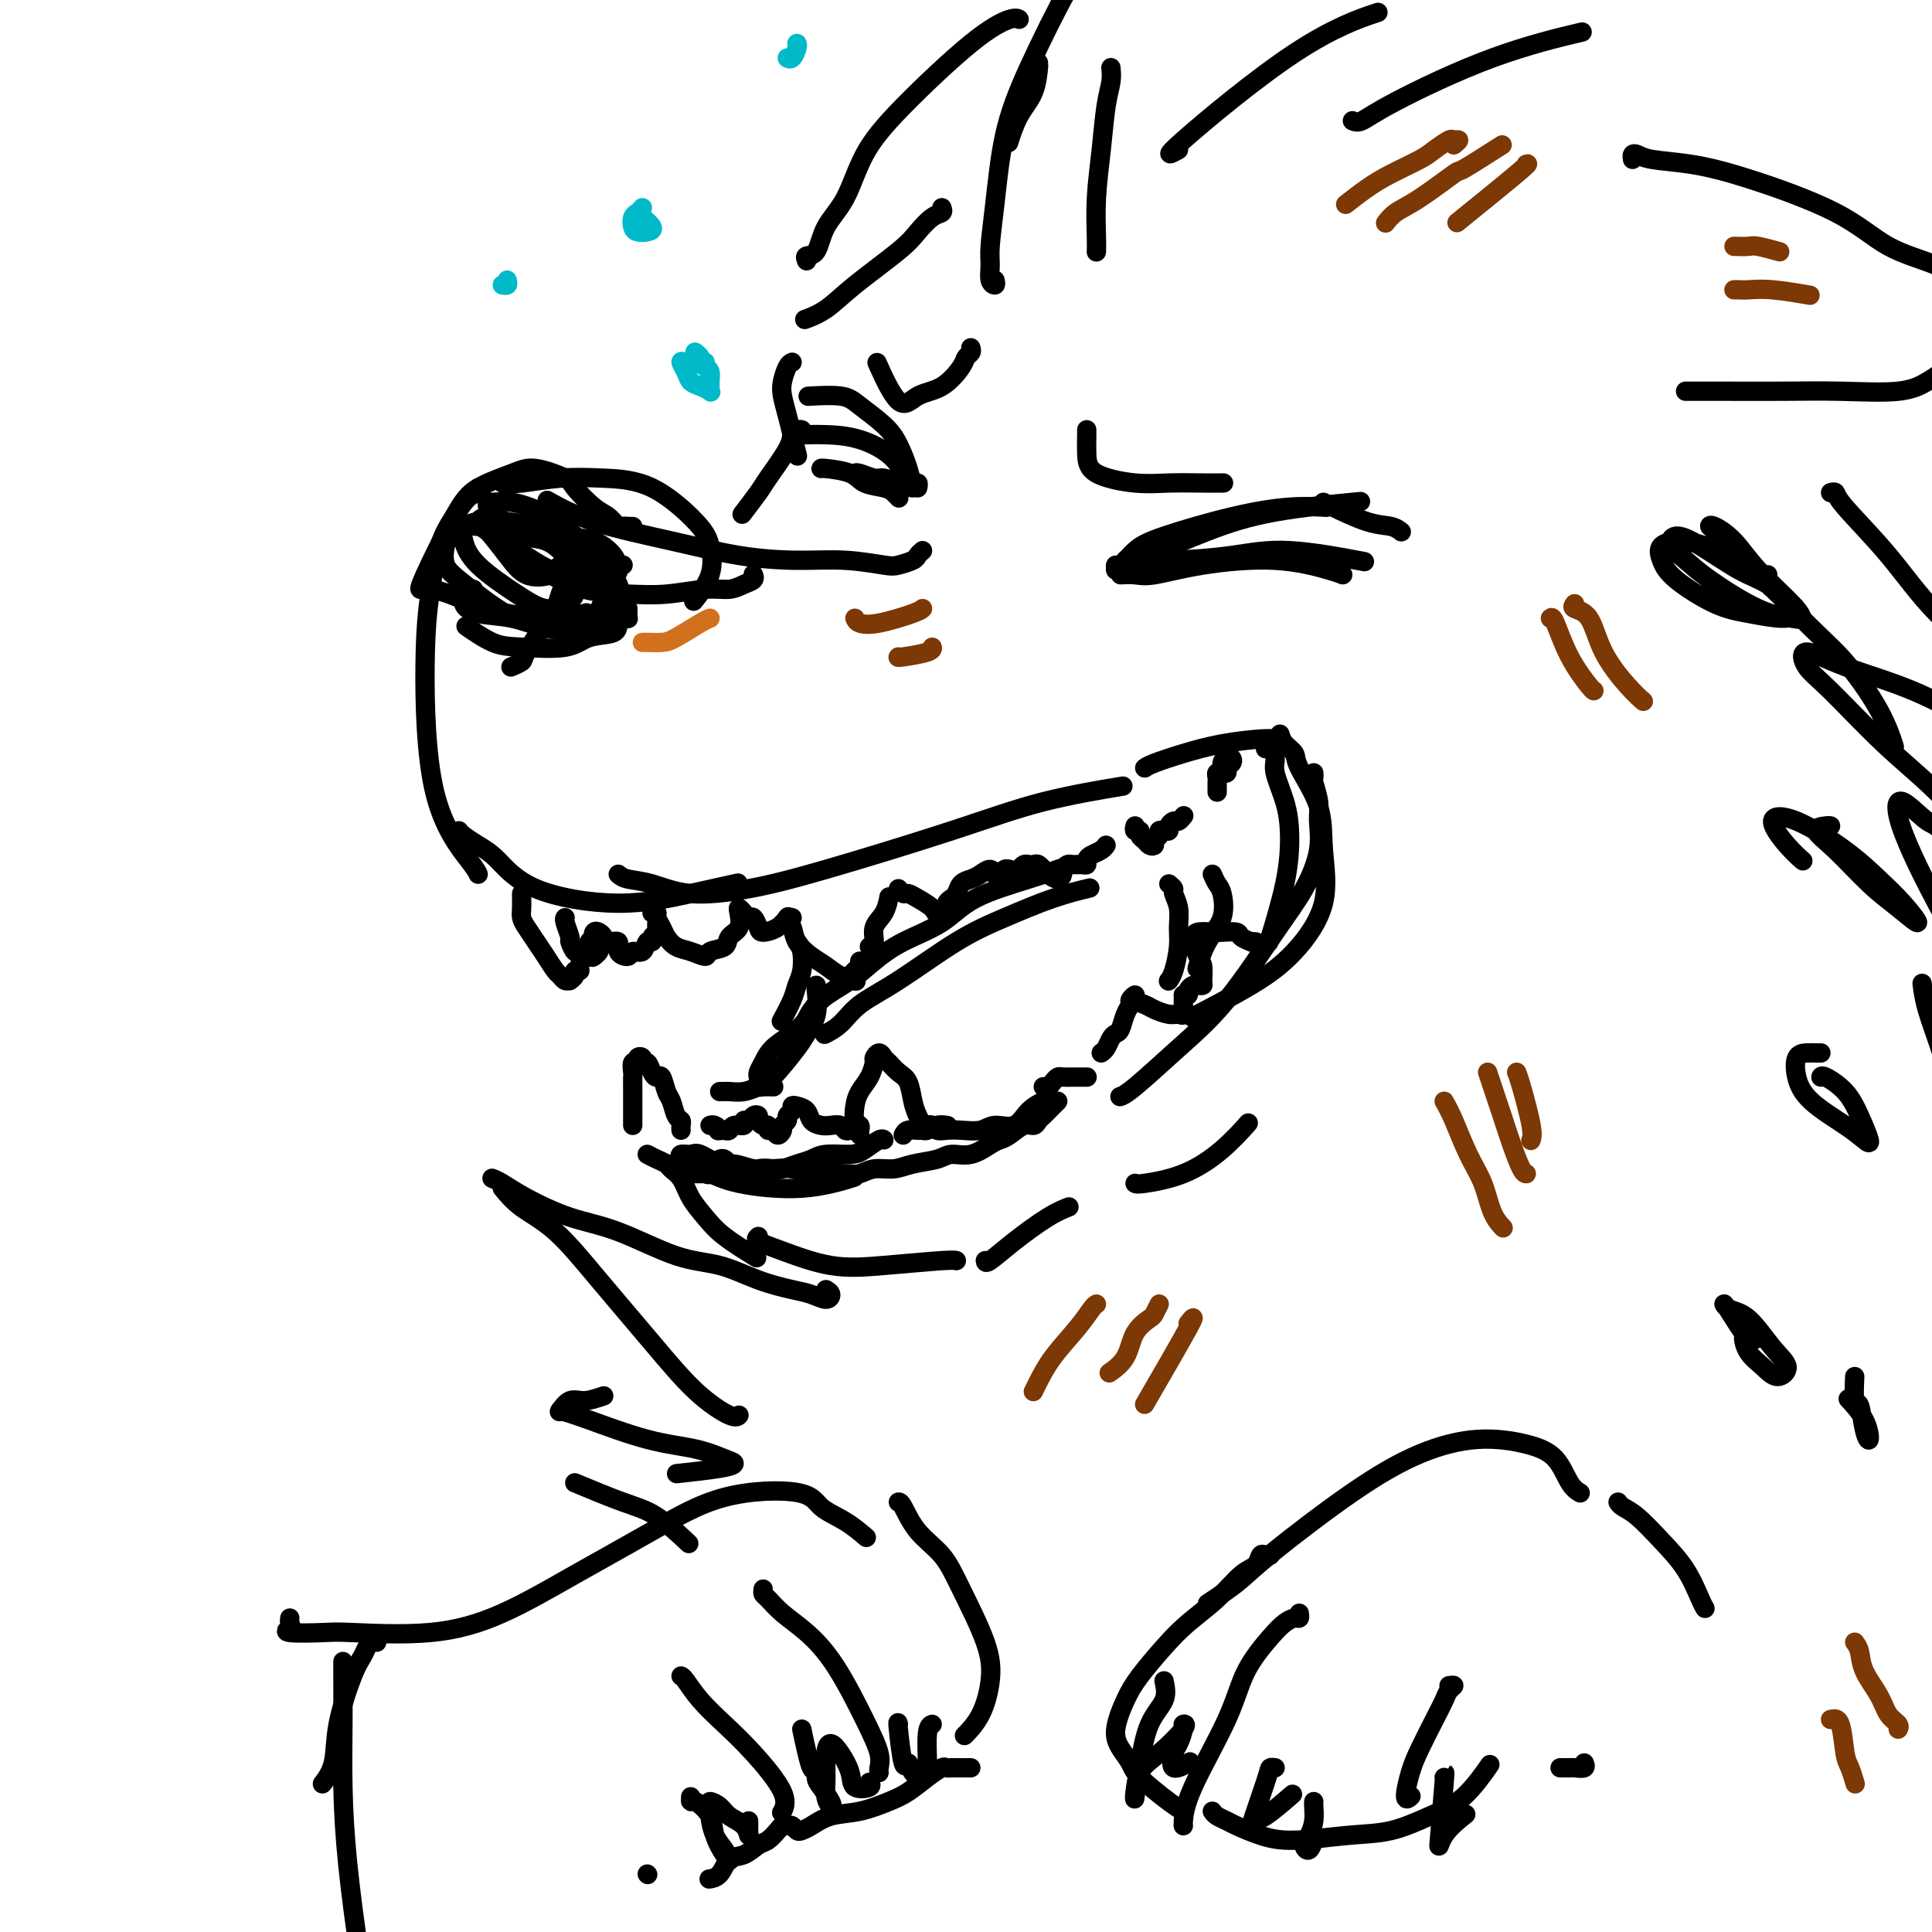<svg viewBox='0 0 400 400' version='1.1' xmlns='http://www.w3.org/2000/svg' xmlns:xlink='http://www.w3.org/1999/xlink'><g fill='none' stroke='#000000' stroke-width='4' stroke-linecap='round' stroke-linejoin='round'><path d='M191,114c-0.389,0.338 -0.778,0.675 -1,1c-0.222,0.325 -0.276,0.637 -1,1c-0.724,0.363 -2.116,0.775 -3,1c-0.884,0.225 -1.259,0.262 -3,0c-1.741,-0.262 -4.846,-0.824 -8,-1c-3.154,-0.176 -6.356,0.033 -10,0c-3.644,-0.033 -7.731,-0.307 -12,-1c-4.269,-0.693 -8.722,-1.804 -14,-3c-5.278,-1.196 -11.383,-2.476 -16,-4c-4.617,-1.524 -7.748,-3.293 -9,-4c-1.252,-0.707 -0.626,-0.354 0,0'/><path d='M131,109c-0.328,0.014 -0.656,0.028 -1,0c-0.344,-0.028 -0.706,-0.098 -1,0c-0.294,0.098 -0.522,0.364 -1,0c-0.478,-0.364 -1.205,-1.359 -2,-2c-0.795,-0.641 -1.658,-0.927 -3,-2c-1.342,-1.073 -3.163,-2.934 -4,-4c-0.837,-1.066 -0.689,-1.336 -2,-2c-1.311,-0.664 -4.082,-1.723 -6,-2c-1.918,-0.277 -2.983,0.227 -5,1c-2.017,0.773 -4.985,1.815 -7,3c-2.015,1.185 -3.076,2.514 -5,6c-1.924,3.486 -4.710,9.131 -6,12c-1.290,2.869 -1.083,2.963 -1,3c0.083,0.037 0.041,0.019 0,0'/><path d='M99,101c0.156,0.399 0.312,0.797 0,1c-0.312,0.203 -1.093,0.210 -2,1c-0.907,0.790 -1.941,2.362 -3,4c-1.059,1.638 -2.144,3.342 -3,6c-0.856,2.658 -1.483,6.271 -2,10c-0.517,3.729 -0.923,7.574 -1,15c-0.077,7.426 0.175,18.434 2,26c1.825,7.566 5.222,11.691 7,14c1.778,2.309 1.937,2.803 2,3c0.063,0.197 0.032,0.099 0,0'/><path d='M104,100c0.269,-0.029 0.539,-0.059 1,0c0.461,0.059 1.114,0.206 3,0c1.886,-0.206 5.006,-0.767 8,-1c2.994,-0.233 5.863,-0.140 9,0c3.137,0.140 6.542,0.325 10,2c3.458,1.675 6.968,4.838 9,7c2.032,2.162 2.586,3.322 3,5c0.414,1.678 0.688,3.875 0,6c-0.688,2.125 -2.340,4.179 -3,5c-0.660,0.821 -0.330,0.411 0,0'/><path d='M156,119c-0.043,-0.092 -0.087,-0.183 0,0c0.087,0.183 0.304,0.641 0,1c-0.304,0.359 -1.130,0.618 -2,1c-0.870,0.382 -1.783,0.886 -3,1c-1.217,0.114 -2.737,-0.163 -5,0c-2.263,0.163 -5.269,0.765 -8,1c-2.731,0.235 -5.186,0.104 -8,0c-2.814,-0.104 -5.989,-0.182 -9,-1c-3.011,-0.818 -5.860,-2.377 -7,-3c-1.140,-0.623 -0.570,-0.312 0,0'/><path d='M118,119c0.089,0.349 0.178,0.698 0,1c-0.178,0.302 -0.623,0.557 -1,1c-0.377,0.443 -0.688,1.074 -1,2c-0.312,0.926 -0.627,2.147 -1,3c-0.373,0.853 -0.804,1.339 -2,3c-1.196,1.661 -3.156,4.497 -4,6c-0.844,1.503 -0.574,1.674 -1,2c-0.426,0.326 -1.550,0.807 -2,1c-0.450,0.193 -0.225,0.096 0,0'/><path d='M130,126c0.006,0.310 0.012,0.621 0,1c-0.012,0.379 -0.041,0.827 0,1c0.041,0.173 0.153,0.073 0,0c-0.153,-0.073 -0.570,-0.117 -1,0c-0.430,0.117 -0.873,0.396 -1,1c-0.127,0.604 0.061,1.534 -1,2c-1.061,0.466 -3.371,0.468 -5,1c-1.629,0.532 -2.577,1.596 -5,2c-2.423,0.404 -6.319,0.150 -9,0c-2.681,-0.150 -4.145,-0.194 -6,-1c-1.855,-0.806 -4.101,-2.373 -5,-3c-0.899,-0.627 -0.449,-0.313 0,0'/><path d='M89,121c0.193,0.356 0.387,0.712 1,1c0.613,0.288 1.646,0.509 3,1c1.354,0.491 3.029,1.252 5,2c1.971,0.748 4.238,1.482 7,2c2.762,0.518 6.019,0.819 8,1c1.981,0.181 2.687,0.241 4,0c1.313,-0.241 3.232,-0.783 4,-1c0.768,-0.217 0.384,-0.108 0,0'/><path d='M102,105c-0.414,0.116 -0.829,0.232 -1,0c-0.171,-0.232 -0.100,-0.813 0,-1c0.100,-0.187 0.229,0.022 1,0c0.771,-0.022 2.186,-0.273 4,0c1.814,0.273 4.028,1.069 6,2c1.972,0.931 3.704,1.996 6,4c2.296,2.004 5.158,4.945 7,7c1.842,2.055 2.665,3.223 3,4c0.335,0.777 0.181,1.163 0,2c-0.181,0.837 -0.391,2.126 -1,3c-0.609,0.874 -1.619,1.332 -3,2c-1.381,0.668 -3.135,1.546 -5,2c-1.865,0.454 -3.842,0.483 -6,0c-2.158,-0.483 -4.498,-1.478 -7,-2c-2.502,-0.522 -5.168,-0.571 -7,-1c-1.832,-0.429 -2.831,-1.239 -3,-2c-0.169,-0.761 0.493,-1.474 1,-2c0.507,-0.526 0.859,-0.865 1,-1c0.141,-0.135 0.070,-0.068 0,0'/><path d='M113,110c-0.865,-0.316 -1.730,-0.631 -3,-1c-1.270,-0.369 -2.944,-0.790 -5,-1c-2.056,-0.210 -4.494,-0.208 -6,0c-1.506,0.208 -2.081,0.622 -3,1c-0.919,0.378 -2.183,0.720 -3,2c-0.817,1.280 -1.187,3.497 -1,5c0.187,1.503 0.932,2.293 3,4c2.068,1.707 5.461,4.331 8,6c2.539,1.669 4.225,2.385 7,3c2.775,0.615 6.639,1.131 9,1c2.361,-0.131 3.218,-0.908 4,-2c0.782,-1.092 1.489,-2.499 2,-4c0.511,-1.501 0.825,-3.095 0,-4c-0.825,-0.905 -2.789,-1.120 -4,-2c-1.211,-0.880 -1.671,-2.424 -4,-4c-2.329,-1.576 -6.528,-3.183 -10,-4c-3.472,-0.817 -6.215,-0.844 -8,-1c-1.785,-0.156 -2.610,-0.440 -3,0c-0.390,0.440 -0.344,1.604 0,3c0.344,1.396 0.986,3.025 3,5c2.014,1.975 5.401,4.297 8,6c2.599,1.703 4.409,2.788 6,3c1.591,0.212 2.962,-0.451 4,-1c1.038,-0.549 1.742,-0.986 2,-2c0.258,-1.014 0.072,-2.606 0,-4c-0.072,-1.394 -0.028,-2.592 -1,-4c-0.972,-1.408 -2.959,-3.026 -5,-4c-2.041,-0.974 -4.135,-1.302 -6,-2c-1.865,-0.698 -3.502,-1.765 -5,-2c-1.498,-0.235 -2.857,0.361 -3,1c-0.143,0.639 0.928,1.319 2,2'/><path d='M101,110c1.041,1.206 2.644,3.222 4,5c1.356,1.778 2.466,3.317 4,4c1.534,0.683 3.490,0.510 5,0c1.510,-0.510 2.572,-1.355 3,-2c0.428,-0.645 0.223,-1.088 0,-2c-0.223,-0.912 -0.464,-2.292 -1,-3c-0.536,-0.708 -1.367,-0.744 -3,-1c-1.633,-0.256 -4.066,-0.731 -6,-1c-1.934,-0.269 -3.367,-0.331 -4,0c-0.633,0.331 -0.464,1.053 0,2c0.464,0.947 1.225,2.117 2,3c0.775,0.883 1.565,1.478 3,2c1.435,0.522 3.516,0.970 5,1c1.484,0.030 2.371,-0.359 3,-1c0.629,-0.641 1.001,-1.534 1,-2c-0.001,-0.466 -0.374,-0.505 -1,-1c-0.626,-0.495 -1.506,-1.445 -3,-2c-1.494,-0.555 -3.601,-0.714 -5,-1c-1.399,-0.286 -2.090,-0.700 -3,-1c-0.910,-0.300 -2.037,-0.486 -2,0c0.037,0.486 1.240,1.645 3,3c1.760,1.355 4.079,2.905 6,4c1.921,1.095 3.445,1.736 6,2c2.555,0.264 6.140,0.150 8,0c1.860,-0.150 1.997,-0.335 2,-1c0.003,-0.665 -0.126,-1.810 -1,-3c-0.874,-1.190 -2.494,-2.424 -4,-3c-1.506,-0.576 -2.899,-0.495 -5,-1c-2.101,-0.505 -4.912,-1.598 -7,-2c-2.088,-0.402 -3.454,-0.115 -4,0c-0.546,0.115 -0.273,0.057 0,0'/><path d='M107,109c-2.487,-0.375 -0.704,0.186 2,1c2.704,0.814 6.331,1.879 9,3c2.669,1.121 4.382,2.297 6,3c1.618,0.703 3.141,0.934 4,1c0.859,0.066 1.055,-0.034 1,0c-0.055,0.034 -0.361,0.201 -1,0c-0.639,-0.201 -1.611,-0.772 -2,-1c-0.389,-0.228 -0.194,-0.114 0,0'/><path d='M231,118c-0.046,-0.497 -0.093,-0.994 0,-1c0.093,-0.006 0.325,0.478 1,0c0.675,-0.478 1.793,-1.918 3,-3c1.207,-1.082 2.503,-1.807 6,-3c3.497,-1.193 9.195,-2.856 14,-4c4.805,-1.144 8.717,-1.770 12,-2c3.283,-0.230 5.938,-0.066 7,0c1.062,0.066 0.531,0.033 0,0'/><path d='M232,119c1.019,-0.049 2.037,-0.098 3,0c0.963,0.098 1.869,0.341 4,0c2.131,-0.341 5.485,-1.268 10,-2c4.515,-0.732 10.190,-1.268 15,-1c4.810,0.268 8.757,1.341 11,2c2.243,0.659 2.784,0.902 3,1c0.216,0.098 0.108,0.049 0,0'/><path d='M233,116c0.236,-0.018 0.472,-0.036 2,0c1.528,0.036 4.349,0.126 8,0c3.651,-0.126 8.133,-0.467 12,-1c3.867,-0.533 7.118,-1.259 12,-1c4.882,0.259 11.395,1.503 14,2c2.605,0.497 1.303,0.249 0,0'/><path d='M231,118c1.896,-0.807 3.793,-1.614 7,-3c3.207,-1.386 7.726,-3.351 12,-5c4.274,-1.649 8.305,-2.982 14,-4c5.695,-1.018 13.056,-1.719 16,-2c2.944,-0.281 1.472,-0.140 0,0'/><path d='M274,104c0.188,0.105 0.376,0.211 2,1c1.624,0.789 4.683,2.263 7,3c2.317,0.737 3.893,0.737 5,1c1.107,0.263 1.745,0.789 2,1c0.255,0.211 0.128,0.105 0,0'/><path d='M190,101c0.095,-0.480 0.190,-0.959 0,-1c-0.190,-0.041 -0.666,0.358 -1,0c-0.334,-0.358 -0.526,-1.473 -1,-3c-0.474,-1.527 -1.231,-3.467 -2,-5c-0.769,-1.533 -1.548,-2.659 -3,-4c-1.452,-1.341 -3.575,-2.895 -5,-4c-1.425,-1.105 -2.153,-1.759 -4,-2c-1.847,-0.241 -4.813,-0.069 -6,0c-1.187,0.069 -0.593,0.034 0,0'/><path d='M166,90c0.131,0.008 0.262,0.016 1,0c0.738,-0.016 2.082,-0.057 4,0c1.918,0.057 4.409,0.211 7,1c2.591,0.789 5.282,2.211 7,4c1.718,1.789 2.462,3.943 3,5c0.538,1.057 0.868,1.016 1,1c0.132,-0.016 0.066,-0.008 0,0'/><path d='M186,103c0.081,0.087 0.163,0.175 0,0c-0.163,-0.175 -0.569,-0.611 -1,-1c-0.431,-0.389 -0.886,-0.731 -2,-1c-1.114,-0.269 -2.887,-0.464 -4,-1c-1.113,-0.536 -1.566,-1.412 -3,-2c-1.434,-0.588 -3.848,-0.889 -5,-1c-1.152,-0.111 -1.044,-0.032 -1,0c0.044,0.032 0.022,0.016 0,0'/><path d='M177,98c-0.032,0.032 -0.064,0.065 0,0c0.064,-0.065 0.224,-0.227 1,0c0.776,0.227 2.167,0.844 3,1c0.833,0.156 1.109,-0.150 2,0c0.891,0.150 2.397,0.757 3,1c0.603,0.243 0.301,0.121 0,0'/><path d='M95,172c0.169,0.246 0.338,0.492 1,1c0.662,0.508 1.818,1.279 3,2c1.182,0.721 2.392,1.391 4,3c1.608,1.609 3.616,4.158 8,6c4.384,1.842 11.144,2.978 17,3c5.856,0.022 10.807,-1.071 15,-2c4.193,-0.929 7.626,-1.694 9,-2c1.374,-0.306 0.687,-0.153 0,0'/><path d='M128,181c0.446,0.373 0.893,0.747 2,1c1.107,0.253 2.876,0.386 5,1c2.124,0.614 4.603,1.707 8,2c3.397,0.293 7.711,-0.216 12,-1c4.289,-0.784 8.553,-1.843 16,-4c7.447,-2.157 18.079,-5.413 26,-8c7.921,-2.587 13.133,-4.504 19,-6c5.867,-1.496 12.391,-2.570 15,-3c2.609,-0.430 1.305,-0.215 0,0'/><path d='M237,159c0.350,-0.249 0.700,-0.497 2,-1c1.300,-0.503 3.550,-1.259 6,-2c2.450,-0.741 5.100,-1.467 8,-2c2.900,-0.533 6.050,-0.874 8,-1c1.950,-0.126 2.700,-0.036 3,0c0.300,0.036 0.150,0.018 0,0'/><path d='M262,155c0.295,-0.173 0.591,-0.346 1,0c0.409,0.346 0.932,1.212 1,2c0.068,0.788 -0.319,1.498 0,3c0.319,1.502 1.342,3.795 2,6c0.658,2.205 0.949,4.323 1,7c0.051,2.677 -0.140,5.913 -1,10c-0.860,4.087 -2.389,9.025 -3,11c-0.611,1.975 -0.306,0.988 0,0'/><path d='M265,152c0.195,0.659 0.391,1.319 1,2c0.609,0.681 1.632,1.385 2,2c0.368,0.615 0.082,1.142 1,3c0.918,1.858 3.039,5.047 4,8c0.961,2.953 0.760,5.671 1,9c0.240,3.329 0.921,7.268 0,11c-0.921,3.732 -3.443,7.258 -6,10c-2.557,2.742 -5.150,4.700 -9,7c-3.850,2.300 -8.957,4.943 -11,6c-2.043,1.057 -1.021,0.529 0,0'/><path d='M272,160c0.031,0.408 0.063,0.815 0,1c-0.063,0.185 -0.220,0.147 0,1c0.220,0.853 0.819,2.597 1,4c0.181,1.403 -0.054,2.466 0,4c0.054,1.534 0.399,3.540 0,6c-0.399,2.460 -1.542,5.373 -3,8c-1.458,2.627 -3.232,4.967 -6,9c-2.768,4.033 -6.532,9.760 -10,14c-3.468,4.240 -6.641,6.992 -10,10c-3.359,3.008 -6.904,6.271 -9,8c-2.096,1.729 -2.742,1.922 -3,2c-0.258,0.078 -0.129,0.039 0,0'/><path d='M164,190c-0.395,-0.102 -0.791,-0.203 -1,0c-0.209,0.203 -0.233,0.712 0,1c0.233,0.288 0.722,0.357 1,1c0.278,0.643 0.345,1.861 1,3c0.655,1.139 1.899,2.201 3,3c1.101,0.799 2.061,1.335 3,2c0.939,0.665 1.858,1.457 3,2c1.142,0.543 2.506,0.836 3,1c0.494,0.164 0.118,0.198 0,0c-0.118,-0.198 0.021,-0.628 0,-1c-0.021,-0.372 -0.201,-0.687 0,-1c0.201,-0.313 0.785,-0.623 1,-1c0.215,-0.377 0.061,-0.822 0,-1c-0.061,-0.178 -0.031,-0.089 0,0'/><path d='M180,196c0.475,-0.150 0.951,-0.300 1,-1c0.049,-0.700 -0.327,-1.951 0,-3c0.327,-1.049 1.357,-1.898 2,-3c0.643,-1.102 0.898,-2.458 1,-3c0.102,-0.542 0.051,-0.271 0,0'/><path d='M135,189c0.448,-0.065 0.896,-0.130 1,0c0.104,0.130 -0.136,0.454 0,1c0.136,0.546 0.646,1.314 1,2c0.354,0.686 0.551,1.291 1,2c0.449,0.709 1.150,1.522 2,2c0.850,0.478 1.847,0.619 3,1c1.153,0.381 2.460,1.001 3,1c0.540,-0.001 0.313,-0.623 1,-1c0.687,-0.377 2.288,-0.508 3,-1c0.712,-0.492 0.533,-1.345 1,-2c0.467,-0.655 1.578,-1.114 2,-2c0.422,-0.886 0.154,-2.201 0,-3c-0.154,-0.799 -0.196,-1.083 0,-1c0.196,0.083 0.628,0.534 1,1c0.372,0.466 0.683,0.946 1,1c0.317,0.054 0.639,-0.319 1,0c0.361,0.319 0.763,1.328 1,2c0.237,0.672 0.311,1.005 1,1c0.689,-0.005 1.993,-0.347 3,-1c1.007,-0.653 1.716,-1.615 2,-2c0.284,-0.385 0.142,-0.192 0,0'/><path d='M136,190c0.009,0.334 0.017,0.668 0,1c-0.017,0.332 -0.060,0.661 0,1c0.060,0.339 0.225,0.687 0,1c-0.225,0.313 -0.838,0.590 -1,1c-0.162,0.410 0.127,0.951 0,1c-0.127,0.049 -0.669,-0.395 -1,0c-0.331,0.395 -0.451,1.629 -1,2c-0.549,0.371 -1.527,-0.120 -2,0c-0.473,0.120 -0.441,0.852 -1,1c-0.559,0.148 -1.708,-0.290 -2,-1c-0.292,-0.710 0.272,-1.694 0,-2c-0.272,-0.306 -1.380,0.066 -2,0c-0.620,-0.066 -0.751,-0.569 -1,-1c-0.249,-0.431 -0.617,-0.788 -1,-1c-0.383,-0.212 -0.781,-0.278 -1,0c-0.219,0.278 -0.258,0.901 0,1c0.258,0.099 0.813,-0.326 1,0c0.187,0.326 0.005,1.404 0,2c-0.005,0.596 0.168,0.712 0,1c-0.168,0.288 -0.676,0.749 -1,1c-0.324,0.251 -0.464,0.290 -1,0c-0.536,-0.290 -1.468,-0.911 -2,-1c-0.532,-0.089 -0.664,0.354 -1,0c-0.336,-0.354 -0.874,-1.507 -1,-2c-0.126,-0.493 0.162,-0.328 0,-1c-0.162,-0.672 -0.774,-2.181 -1,-3c-0.226,-0.819 -0.064,-0.948 0,-1c0.064,-0.052 0.032,-0.026 0,0'/><path d='M108,185c-0.005,0.246 -0.009,0.492 0,1c0.009,0.508 0.033,1.279 0,2c-0.033,0.721 -0.121,1.391 0,2c0.121,0.609 0.452,1.157 1,2c0.548,0.843 1.312,1.981 2,3c0.688,1.019 1.299,1.919 2,3c0.701,1.081 1.493,2.343 2,3c0.507,0.657 0.728,0.709 1,1c0.272,0.291 0.594,0.820 1,1c0.406,0.180 0.897,0.010 1,0c0.103,-0.010 -0.184,0.140 0,0c0.184,-0.140 0.837,-0.569 1,-1c0.163,-0.431 -0.163,-0.865 0,-1c0.163,-0.135 0.814,0.030 1,0c0.186,-0.030 -0.095,-0.256 0,-1c0.095,-0.744 0.564,-2.008 1,-3c0.436,-0.992 0.839,-1.712 1,-2c0.161,-0.288 0.081,-0.144 0,0'/><path d='M186,184c0.347,0.439 0.693,0.879 1,1c0.307,0.121 0.573,-0.076 1,0c0.427,0.076 1.014,0.424 2,1c0.986,0.576 2.372,1.381 3,2c0.628,0.619 0.497,1.054 1,1c0.503,-0.054 1.640,-0.595 2,-1c0.360,-0.405 -0.055,-0.672 0,-1c0.055,-0.328 0.581,-0.717 1,-1c0.419,-0.283 0.732,-0.459 1,-1c0.268,-0.541 0.493,-1.448 1,-2c0.507,-0.552 1.298,-0.751 2,-1c0.702,-0.249 1.315,-0.549 2,-1c0.685,-0.451 1.440,-1.053 2,-1c0.560,0.053 0.924,0.760 1,1c0.076,0.240 -0.137,0.012 0,0c0.137,-0.012 0.624,0.193 1,0c0.376,-0.193 0.640,-0.783 1,-1c0.360,-0.217 0.817,-0.062 1,0c0.183,0.062 0.091,0.031 0,0'/><path d='M211,180c0.334,-0.420 0.668,-0.841 1,-1c0.332,-0.159 0.663,-0.057 1,0c0.337,0.057 0.681,0.070 1,0c0.319,-0.070 0.614,-0.225 1,0c0.386,0.225 0.864,0.828 1,1c0.136,0.172 -0.070,-0.086 0,0c0.070,0.086 0.414,0.517 1,1c0.586,0.483 1.413,1.019 2,1c0.587,-0.019 0.934,-0.594 1,-1c0.066,-0.406 -0.150,-0.644 0,-1c0.150,-0.356 0.667,-0.830 1,-1c0.333,-0.170 0.484,-0.034 1,0c0.516,0.034 1.399,-0.032 2,0c0.601,0.032 0.921,0.163 1,0c0.079,-0.163 -0.084,-0.618 0,-1c0.084,-0.382 0.414,-0.690 1,-1c0.586,-0.310 1.427,-0.622 2,-1c0.573,-0.378 0.878,-0.822 1,-1c0.122,-0.178 0.061,-0.089 0,0'/><path d='M235,171c-0.120,0.447 -0.240,0.894 0,1c0.240,0.106 0.839,-0.128 1,0c0.161,0.128 -0.116,0.620 0,1c0.116,0.380 0.623,0.649 1,1c0.377,0.351 0.622,0.784 1,1c0.378,0.216 0.889,0.215 1,0c0.111,-0.215 -0.176,-0.645 0,-1c0.176,-0.355 0.817,-0.634 1,-1c0.183,-0.366 -0.092,-0.820 0,-1c0.092,-0.180 0.549,-0.086 1,0c0.451,0.086 0.895,0.163 1,0c0.105,-0.163 -0.129,-0.566 0,-1c0.129,-0.434 0.622,-0.900 1,-1c0.378,-0.100 0.640,0.165 1,0c0.360,-0.165 0.817,-0.762 1,-1c0.183,-0.238 0.091,-0.119 0,0'/><path d='M252,164c0.002,-0.331 0.005,-0.661 0,-1c-0.005,-0.339 -0.016,-0.686 0,-1c0.016,-0.314 0.060,-0.595 0,-1c-0.060,-0.405 -0.223,-0.932 0,-1c0.223,-0.068 0.831,0.325 1,0c0.169,-0.325 -0.102,-1.366 0,-2c0.102,-0.634 0.578,-0.860 1,-1c0.422,-0.140 0.789,-0.195 1,0c0.211,0.195 0.267,0.641 0,1c-0.267,0.359 -0.855,0.632 -1,1c-0.145,0.368 0.153,0.830 0,1c-0.153,0.170 -0.758,0.049 -1,0c-0.242,-0.049 -0.121,-0.024 0,0'/><path d='M260,195c-0.481,-0.022 -0.962,-0.045 -1,0c-0.038,0.045 0.367,0.156 0,0c-0.367,-0.156 -1.506,-0.579 -2,-1c-0.494,-0.421 -0.342,-0.841 -1,-1c-0.658,-0.159 -2.124,-0.055 -3,0c-0.876,0.055 -1.160,0.063 -2,0c-0.840,-0.063 -2.235,-0.198 -3,0c-0.765,0.198 -0.899,0.729 -1,1c-0.101,0.271 -0.170,0.283 0,1c0.170,0.717 0.578,2.140 1,3c0.422,0.860 0.856,1.158 1,2c0.144,0.842 -0.004,2.228 0,3c0.004,0.772 0.160,0.928 0,1c-0.160,0.072 -0.635,0.058 -1,0c-0.365,-0.058 -0.620,-0.159 -1,0c-0.380,0.159 -0.885,0.579 -1,1c-0.115,0.421 0.161,0.844 0,1c-0.161,0.156 -0.760,0.045 -1,0c-0.240,-0.045 -0.120,-0.022 0,0'/><path d='M245,206c0.005,0.371 0.011,0.741 0,1c-0.011,0.259 -0.037,0.406 0,1c0.037,0.594 0.138,1.634 0,2c-0.138,0.366 -0.514,0.057 -1,0c-0.486,-0.057 -1.082,0.138 -2,0c-0.918,-0.138 -2.159,-0.608 -3,-1c-0.841,-0.392 -1.282,-0.705 -2,-1c-0.718,-0.295 -1.712,-0.572 -2,-1c-0.288,-0.428 0.130,-1.008 0,-1c-0.130,0.008 -0.808,0.604 -1,1c-0.192,0.396 0.103,0.591 0,1c-0.103,0.409 -0.605,1.030 -1,2c-0.395,0.970 -0.684,2.288 -1,3c-0.316,0.712 -0.659,0.818 -1,1c-0.341,0.182 -0.679,0.441 -1,1c-0.321,0.559 -0.625,1.420 -1,2c-0.375,0.580 -0.821,0.880 -1,1c-0.179,0.120 -0.089,0.060 0,0'/><path d='M225,223c0.067,-0.000 0.134,-0.001 0,0c-0.134,0.001 -0.470,0.003 -1,0c-0.530,-0.003 -1.255,-0.011 -2,0c-0.745,0.011 -1.510,0.041 -2,0c-0.490,-0.041 -0.706,-0.155 -1,0c-0.294,0.155 -0.666,0.578 -1,1c-0.334,0.422 -0.628,0.845 -1,1c-0.372,0.155 -0.820,0.044 -1,0c-0.180,-0.044 -0.090,-0.022 0,0'/><path d='M178,235c-0.029,-0.321 -0.058,-0.641 0,-1c0.058,-0.359 0.204,-0.756 0,-1c-0.204,-0.244 -0.758,-0.335 -1,-1c-0.242,-0.665 -0.171,-1.904 0,-3c0.171,-1.096 0.441,-2.050 1,-3c0.559,-0.950 1.407,-1.898 2,-3c0.593,-1.102 0.932,-2.360 1,-3c0.068,-0.640 -0.134,-0.662 0,-1c0.134,-0.338 0.603,-0.990 1,-1c0.397,-0.010 0.722,0.623 1,1c0.278,0.377 0.508,0.499 1,1c0.492,0.501 1.246,1.381 2,2c0.754,0.619 1.509,0.975 2,2c0.491,1.025 0.719,2.718 1,4c0.281,1.282 0.614,2.153 1,3c0.386,0.847 0.825,1.671 1,2c0.175,0.329 0.088,0.165 0,0'/><path d='M176,234c-0.358,0.112 -0.716,0.224 -1,0c-0.284,-0.224 -0.495,-0.785 -1,-1c-0.505,-0.215 -1.305,-0.086 -2,0c-0.695,0.086 -1.287,0.127 -2,0c-0.713,-0.127 -1.549,-0.423 -2,-1c-0.451,-0.577 -0.517,-1.434 -1,-2c-0.483,-0.566 -1.382,-0.842 -2,-1c-0.618,-0.158 -0.954,-0.197 -1,0c-0.046,0.197 0.199,0.630 0,1c-0.199,0.370 -0.841,0.678 -1,1c-0.159,0.322 0.165,0.656 0,1c-0.165,0.344 -0.819,0.696 -1,1c-0.181,0.304 0.110,0.561 0,1c-0.110,0.439 -0.621,1.061 -1,1c-0.379,-0.061 -0.627,-0.804 -1,-1c-0.373,-0.196 -0.870,0.154 -1,0c-0.130,-0.154 0.106,-0.813 0,-1c-0.106,-0.187 -0.553,0.098 -1,0c-0.447,-0.098 -0.895,-0.577 -1,-1c-0.105,-0.423 0.131,-0.789 0,-1c-0.131,-0.211 -0.630,-0.268 -1,0c-0.370,0.268 -0.610,0.860 -1,1c-0.390,0.140 -0.931,-0.172 -1,0c-0.069,0.172 0.332,0.830 0,1c-0.332,0.170 -1.397,-0.146 -2,0c-0.603,0.146 -0.744,0.756 -1,1c-0.256,0.244 -0.628,0.122 -1,0'/><path d='M150,234c-2.038,0.061 -1.135,0.212 -1,0c0.135,-0.212 -0.500,-0.789 -1,-1c-0.500,-0.211 -0.865,-0.057 -1,0c-0.135,0.057 -0.038,0.016 0,0c0.038,-0.016 0.019,-0.008 0,0'/><path d='M141,234c-0.024,-0.318 -0.048,-0.636 0,-1c0.048,-0.364 0.168,-0.774 0,-1c-0.168,-0.226 -0.622,-0.266 -1,-1c-0.378,-0.734 -0.679,-2.160 -1,-3c-0.321,-0.840 -0.663,-1.094 -1,-2c-0.337,-0.906 -0.669,-2.462 -1,-3c-0.331,-0.538 -0.662,-0.057 -1,0c-0.338,0.057 -0.683,-0.312 -1,-1c-0.317,-0.688 -0.606,-1.697 -1,-2c-0.394,-0.303 -0.894,0.099 -1,0c-0.106,-0.099 0.182,-0.699 0,-1c-0.182,-0.301 -0.833,-0.302 -1,0c-0.167,0.302 0.151,0.909 0,1c-0.151,0.091 -0.773,-0.334 -1,0c-0.227,0.334 -0.061,1.426 0,2c0.061,0.574 0.016,0.630 0,1c-0.016,0.370 -0.004,1.056 0,2c0.004,0.944 0.001,2.148 0,3c-0.001,0.852 -0.000,1.352 0,2c0.000,0.648 0.000,1.444 0,2c-0.000,0.556 -0.000,0.873 0,1c0.000,0.127 0.000,0.063 0,0'/><path d='M134,239c0.636,0.332 1.272,0.663 2,1c0.728,0.337 1.547,0.679 2,1c0.453,0.321 0.541,0.621 1,1c0.459,0.379 1.289,0.835 2,1c0.711,0.165 1.304,0.038 2,0c0.696,-0.038 1.496,0.015 2,0c0.504,-0.015 0.712,-0.096 1,0c0.288,0.096 0.654,0.368 1,0c0.346,-0.368 0.670,-1.378 1,-2c0.330,-0.622 0.666,-0.856 1,-1c0.334,-0.144 0.667,-0.196 1,0c0.333,0.196 0.666,0.642 1,1c0.334,0.358 0.669,0.628 1,1c0.331,0.372 0.659,0.846 1,1c0.341,0.154 0.695,-0.010 1,0c0.305,0.010 0.560,0.196 1,0c0.440,-0.196 1.066,-0.773 2,-1c0.934,-0.227 2.176,-0.103 3,0c0.824,0.103 1.228,0.186 2,0c0.772,-0.186 1.910,-0.640 3,-1c1.090,-0.360 2.131,-0.626 3,-1c0.869,-0.374 1.568,-0.857 3,-1c1.432,-0.143 3.599,0.053 5,0c1.401,-0.053 2.035,-0.354 3,-1c0.965,-0.646 2.260,-1.635 3,-2c0.740,-0.365 0.926,-0.104 1,0c0.074,0.104 0.037,0.052 0,0'/><path d='M187,235c0.222,-0.425 0.443,-0.850 1,-1c0.557,-0.150 1.449,-0.026 2,0c0.551,0.026 0.761,-0.045 1,0c0.239,0.045 0.507,0.208 1,0c0.493,-0.208 1.210,-0.787 2,-1c0.790,-0.213 1.654,-0.061 2,0c0.346,0.061 0.173,0.030 0,0'/><path d='M192,233c0.353,-0.113 0.706,-0.225 1,0c0.294,0.225 0.528,0.788 1,1c0.472,0.212 1.183,0.073 2,0c0.817,-0.073 1.740,-0.082 3,0c1.260,0.082 2.856,0.253 4,0c1.144,-0.253 1.834,-0.930 3,-1c1.166,-0.070 2.807,0.466 4,0c1.193,-0.466 1.936,-1.933 3,-3c1.064,-1.067 2.447,-1.733 3,-2c0.553,-0.267 0.277,-0.133 0,0'/><path d='M219,228c-0.333,0.334 -0.666,0.668 -1,1c-0.334,0.332 -0.669,0.662 -1,1c-0.331,0.338 -0.659,0.686 -1,1c-0.341,0.314 -0.697,0.595 -1,1c-0.303,0.405 -0.555,0.933 -1,1c-0.445,0.067 -1.083,-0.328 -2,0c-0.917,0.328 -2.111,1.379 -3,2c-0.889,0.621 -1.471,0.810 -2,1c-0.529,0.190 -1.005,0.379 -2,1c-0.995,0.621 -2.509,1.673 -4,2c-1.491,0.327 -2.958,-0.071 -4,0c-1.042,0.071 -1.658,0.611 -3,1c-1.342,0.389 -3.410,0.626 -5,1c-1.590,0.374 -2.701,0.885 -4,1c-1.299,0.115 -2.784,-0.164 -4,0c-1.216,0.164 -2.162,0.772 -3,1c-0.838,0.228 -1.567,0.075 -3,0c-1.433,-0.075 -3.569,-0.071 -5,0c-1.431,0.071 -2.158,0.211 -3,0c-0.842,-0.211 -1.799,-0.772 -3,-1c-1.201,-0.228 -2.647,-0.121 -4,0c-1.353,0.121 -2.613,0.257 -4,0c-1.387,-0.257 -2.901,-0.907 -4,-1c-1.099,-0.093 -1.783,0.370 -3,0c-1.217,-0.370 -2.967,-1.574 -4,-2c-1.033,-0.426 -1.349,-0.076 -2,0c-0.651,0.076 -1.639,-0.124 -2,0c-0.361,0.124 -0.097,0.572 0,1c0.097,0.428 0.028,0.837 0,1c-0.028,0.163 -0.014,0.082 0,0'/><path d='M141,241c0.405,-0.096 0.809,-0.192 1,0c0.191,0.192 0.168,0.671 1,1c0.832,0.329 2.518,0.508 4,1c1.482,0.492 2.758,1.297 6,2c3.242,0.703 8.450,1.305 13,1c4.550,-0.305 8.443,-1.516 10,-2c1.557,-0.484 0.779,-0.242 0,0'/><path d='M149,226c0.380,0.007 0.760,0.014 1,0c0.240,-0.014 0.341,-0.048 1,0c0.659,0.048 1.877,0.180 3,0c1.123,-0.180 2.151,-0.671 3,-1c0.849,-0.329 1.520,-0.494 3,-2c1.480,-1.506 3.770,-4.351 5,-6c1.230,-1.649 1.402,-2.102 2,-3c0.598,-0.898 1.624,-2.241 2,-4c0.376,-1.759 0.101,-3.935 0,-5c-0.101,-1.065 -0.029,-1.019 0,-1c0.029,0.019 0.014,0.009 0,0'/><path d='M165,195c0.396,0.468 0.792,0.935 1,2c0.208,1.065 0.227,2.727 0,4c-0.227,1.273 -0.700,2.156 -1,3c-0.300,0.844 -0.427,1.650 -1,3c-0.573,1.350 -1.592,3.243 -2,4c-0.408,0.757 -0.204,0.379 0,0'/><path d='M181,198c0.095,0.450 0.189,0.900 0,1c-0.189,0.100 -0.662,-0.151 -1,0c-0.338,0.151 -0.541,0.705 -1,1c-0.459,0.295 -1.174,0.333 -2,1c-0.826,0.667 -1.762,1.963 -3,3c-1.238,1.037 -2.779,1.814 -4,3c-1.221,1.186 -2.121,2.780 -3,4c-0.879,1.220 -1.738,2.067 -3,3c-1.262,0.933 -2.926,1.951 -4,3c-1.074,1.049 -1.556,2.127 -2,3c-0.444,0.873 -0.849,1.540 -1,2c-0.151,0.460 -0.047,0.712 0,1c0.047,0.288 0.037,0.613 0,1c-0.037,0.387 -0.103,0.836 0,1c0.103,0.164 0.374,0.044 1,0c0.626,-0.044 1.607,-0.013 2,0c0.393,0.013 0.196,0.006 0,0'/><path d='M163,219c1.205,-1.869 2.411,-3.738 3,-5c0.589,-1.262 0.562,-1.916 1,-3c0.438,-1.084 1.341,-2.599 3,-4c1.659,-1.401 4.076,-2.688 6,-4c1.924,-1.312 3.356,-2.648 5,-4c1.644,-1.352 3.499,-2.720 6,-4c2.501,-1.280 5.648,-2.473 8,-4c2.352,-1.527 3.909,-3.389 7,-5c3.091,-1.611 7.717,-2.972 11,-4c3.283,-1.028 5.224,-1.722 6,-2c0.776,-0.278 0.388,-0.139 0,0'/><path d='M171,214c-0.262,0.131 -0.524,0.261 0,0c0.524,-0.261 1.833,-0.915 3,-2c1.167,-1.085 2.192,-2.601 4,-4c1.808,-1.399 4.398,-2.680 8,-5c3.602,-2.320 8.217,-5.680 12,-8c3.783,-2.320 6.736,-3.601 10,-5c3.264,-1.399 6.840,-2.915 10,-4c3.160,-1.085 5.903,-1.739 7,-2c1.097,-0.261 0.549,-0.131 0,0'/><path d='M242,183c0.453,0.374 0.907,0.748 1,1c0.093,0.252 -0.174,0.382 0,1c0.174,0.618 0.789,1.724 1,3c0.211,1.276 0.018,2.720 0,4c-0.018,1.280 0.140,2.395 0,4c-0.140,1.605 -0.576,3.701 -1,5c-0.424,1.299 -0.835,1.800 -1,2c-0.165,0.200 -0.082,0.100 0,0'/><path d='M251,181c0.329,0.741 0.659,1.481 1,2c0.341,0.519 0.694,0.816 1,2c0.306,1.184 0.567,3.256 0,5c-0.567,1.744 -1.960,3.162 -3,5c-1.040,1.838 -1.726,4.097 -2,5c-0.274,0.903 -0.137,0.452 0,0'/><path d='M139,241c-0.185,0.291 -0.370,0.583 0,1c0.370,0.417 1.295,0.960 2,2c0.705,1.040 1.192,2.577 2,4c0.808,1.423 1.938,2.732 3,4c1.062,1.268 2.055,2.495 4,4c1.945,1.505 4.841,3.287 6,4c1.159,0.713 0.579,0.356 0,0'/><path d='M250,332c0.922,-0.606 1.844,-1.211 3,-2c1.156,-0.789 2.545,-1.760 4,-3c1.455,-1.240 2.975,-2.747 7,-6c4.025,-3.253 10.555,-8.252 16,-12c5.445,-3.748 9.804,-6.245 14,-8c4.196,-1.755 8.228,-2.768 12,-3c3.772,-0.232 7.284,0.316 10,1c2.716,0.684 4.635,1.503 6,3c1.365,1.497 2.175,3.672 3,5c0.825,1.328 1.664,1.808 2,2c0.336,0.192 0.168,0.096 0,0'/><path d='M335,311c0.200,0.311 0.400,0.622 1,1c0.600,0.378 1.600,0.823 3,2c1.400,1.177 3.198,3.086 5,5c1.802,1.914 3.607,3.833 5,6c1.393,2.167 2.375,4.584 3,6c0.625,1.416 0.893,1.833 1,2c0.107,0.167 0.054,0.083 0,0'/><path d='M263,322c-0.323,0.053 -0.647,0.106 -1,0c-0.353,-0.106 -0.737,-0.371 -1,0c-0.263,0.371 -0.407,1.377 -1,2c-0.593,0.623 -1.636,0.862 -3,2c-1.364,1.138 -3.050,3.177 -5,5c-1.950,1.823 -4.163,3.432 -6,5c-1.837,1.568 -3.299,3.094 -5,5c-1.701,1.906 -3.640,4.191 -5,6c-1.360,1.809 -2.142,3.143 -3,5c-0.858,1.857 -1.794,4.238 -2,6c-0.206,1.762 0.316,2.907 1,4c0.684,1.093 1.529,2.135 2,3c0.471,0.865 0.570,1.551 2,3c1.430,1.449 4.193,3.659 6,5c1.807,1.341 2.659,1.812 3,2c0.341,0.188 0.170,0.094 0,0'/><path d='M251,375c0.226,0.326 0.452,0.652 1,1c0.548,0.348 1.417,0.717 2,1c0.583,0.283 0.880,0.481 2,1c1.120,0.519 3.063,1.360 5,2c1.937,0.640 3.867,1.080 7,1c3.133,-0.080 7.467,-0.681 11,-1c3.533,-0.319 6.264,-0.356 9,-1c2.736,-0.644 5.476,-1.894 8,-3c2.524,-1.106 4.834,-2.067 7,-4c2.166,-1.933 4.190,-4.838 5,-6c0.810,-1.162 0.405,-0.581 0,0'/><path d='M269,334c0.067,0.440 0.135,0.880 0,1c-0.135,0.120 -0.472,-0.079 -1,0c-0.528,0.079 -1.248,0.438 -2,1c-0.752,0.562 -1.536,1.328 -3,3c-1.464,1.672 -3.608,4.252 -5,7c-1.392,2.748 -2.033,5.665 -4,10c-1.967,4.335 -5.259,10.090 -7,14c-1.741,3.910 -1.930,5.976 -2,7c-0.070,1.024 -0.020,1.007 0,1c0.020,-0.007 0.010,-0.003 0,0'/><path d='M300,349c0.516,-0.074 1.032,-0.148 1,0c-0.032,0.148 -0.614,0.519 -1,1c-0.386,0.481 -0.578,1.072 -1,2c-0.422,0.928 -1.076,2.192 -2,4c-0.924,1.808 -2.118,4.158 -3,6c-0.882,1.842 -1.453,3.174 -2,5c-0.547,1.826 -1.070,4.145 -1,5c0.070,0.855 0.734,0.244 1,0c0.266,-0.244 0.133,-0.122 0,0'/><path d='M323,366c0.324,-0.002 0.647,-0.004 1,0c0.353,0.004 0.735,0.015 1,0c0.265,-0.015 0.411,-0.056 1,0c0.589,0.056 1.620,0.207 2,0c0.380,-0.207 0.109,-0.774 0,-1c-0.109,-0.226 -0.054,-0.113 0,0'/><path d='M157,256c-0.328,0.285 -0.656,0.570 0,1c0.656,0.430 2.295,1.005 5,2c2.705,0.995 6.476,2.410 10,3c3.524,0.590 6.800,0.354 11,0c4.200,-0.354 9.323,-0.826 12,-1c2.677,-0.174 2.908,-0.050 3,0c0.092,0.050 0.046,0.025 0,0'/><path d='M204,261c0.037,0.317 0.073,0.635 1,0c0.927,-0.635 2.743,-2.222 5,-4c2.257,-1.778 4.954,-3.748 7,-5c2.046,-1.252 3.442,-1.786 4,-2c0.558,-0.214 0.279,-0.107 0,0'/><path d='M235,245c0.142,0.115 0.284,0.230 2,0c1.716,-0.230 5.006,-0.804 8,-2c2.994,-1.196 5.691,-3.014 8,-5c2.309,-1.986 4.231,-4.139 5,-5c0.769,-0.861 0.384,-0.431 0,0'/><path d='M171,267c0.466,0.284 0.932,0.569 1,1c0.068,0.431 -0.261,1.009 -1,1c-0.739,-0.009 -1.889,-0.604 -3,-1c-1.111,-0.396 -2.184,-0.592 -4,-1c-1.816,-0.408 -4.376,-1.028 -7,-2c-2.624,-0.972 -5.314,-2.297 -8,-3c-2.686,-0.703 -5.370,-0.783 -9,-2c-3.630,-1.217 -8.206,-3.570 -12,-5c-3.794,-1.430 -6.807,-1.939 -10,-3c-3.193,-1.061 -6.567,-2.676 -9,-4c-2.433,-1.324 -3.924,-2.356 -5,-3c-1.076,-0.644 -1.736,-0.898 -2,-1c-0.264,-0.102 -0.132,-0.051 0,0'/><path d='M104,246c1.097,1.341 2.195,2.682 4,4c1.805,1.318 4.319,2.613 7,5c2.681,2.387 5.531,5.865 9,10c3.469,4.135 7.557,8.926 11,13c3.443,4.074 6.243,7.432 9,10c2.757,2.568 5.473,4.345 7,5c1.527,0.655 1.865,0.187 2,0c0.135,-0.187 0.068,-0.094 0,0'/><path d='M125,289c-1.411,0.482 -2.821,0.964 -4,1c-1.179,0.036 -2.125,-0.375 -3,0c-0.875,0.375 -1.679,1.536 -2,2c-0.321,0.464 -0.161,0.232 0,0'/><path d='M116,292c1.436,0.438 2.873,0.877 6,2c3.127,1.123 7.945,2.931 12,4c4.055,1.069 7.348,1.401 10,2c2.652,0.599 4.664,1.467 6,2c1.336,0.533 1.997,0.730 2,1c0.003,0.270 -0.653,0.611 -3,1c-2.347,0.389 -6.385,0.825 -8,1c-1.615,0.175 -0.808,0.087 0,0'/><path d='M119,307c3.613,1.500 7.226,3.000 10,4c2.774,1.000 4.708,1.500 7,3c2.292,1.500 4.940,4.000 6,5c1.060,1.000 0.530,0.500 0,0'/><path d='M206,58c0.115,0.464 0.229,0.929 0,1c-0.229,0.071 -0.803,-0.251 -1,-1c-0.197,-0.749 -0.017,-1.926 0,-3c0.017,-1.074 -0.130,-2.046 0,-4c0.130,-1.954 0.536,-4.892 1,-9c0.464,-4.108 0.986,-9.388 2,-14c1.014,-4.612 2.519,-8.556 5,-14c2.481,-5.444 5.937,-12.389 8,-16c2.063,-3.611 2.732,-3.889 3,-4c0.268,-0.111 0.134,-0.056 0,0'/><path d='M230,14c0.091,0.909 0.182,1.818 0,3c-0.182,1.182 -0.637,2.636 -1,5c-0.363,2.364 -0.633,5.639 -1,9c-0.367,3.361 -0.830,6.808 -1,10c-0.170,3.192 -0.046,6.129 0,8c0.046,1.871 0.013,2.678 0,3c-0.013,0.322 -0.007,0.161 0,0'/><path d='M244,31c-1.702,0.952 -3.405,1.905 1,-2c4.405,-3.905 14.917,-12.667 23,-18c8.083,-5.333 13.738,-7.238 16,-8c2.262,-0.762 1.131,-0.381 0,0'/><path d='M280,25c0.523,0.220 1.046,0.440 2,0c0.954,-0.440 2.338,-1.541 7,-4c4.662,-2.459 12.601,-6.278 20,-9c7.399,-2.722 14.257,-4.349 17,-5c2.743,-0.651 1.372,-0.325 0,0'/><path d='M379,102c0.411,-0.114 0.822,-0.229 1,0c0.178,0.229 0.125,0.800 2,3c1.875,2.200 5.680,6.029 9,10c3.320,3.971 6.154,8.085 10,12c3.846,3.915 8.703,7.630 14,12c5.297,4.370 11.032,9.393 16,14c4.968,4.607 9.168,8.797 13,13c3.832,4.203 7.297,8.418 9,11c1.703,2.582 1.642,3.532 1,4c-0.642,0.468 -1.867,0.455 -3,0c-1.133,-0.455 -2.173,-1.350 -4,-3c-1.827,-1.650 -4.442,-4.054 -7,-6c-2.558,-1.946 -5.059,-3.433 -8,-6c-2.941,-2.567 -6.323,-6.214 -10,-9c-3.677,-2.786 -7.650,-4.710 -12,-7c-4.350,-2.290 -9.079,-4.947 -14,-7c-4.921,-2.053 -10.036,-3.501 -14,-5c-3.964,-1.499 -6.778,-3.050 -8,-3c-1.222,0.050 -0.851,1.702 0,3c0.851,1.298 2.184,2.241 5,5c2.816,2.759 7.115,7.335 11,11c3.885,3.665 7.356,6.419 11,10c3.644,3.581 7.461,7.989 11,12c3.539,4.011 6.801,7.625 10,11c3.199,3.375 6.335,6.511 8,9c1.665,2.489 1.858,4.332 2,6c0.142,1.668 0.231,3.160 0,4c-0.231,0.840 -0.784,1.029 -2,0c-1.216,-1.029 -3.097,-3.277 -5,-6c-1.903,-2.723 -3.830,-5.921 -7,-10c-3.170,-4.079 -7.585,-9.040 -12,-14'/><path d='M406,176c-5.330,-5.735 -5.654,-5.073 -7,-6c-1.346,-0.927 -3.715,-3.443 -5,-4c-1.285,-0.557 -1.487,0.846 -1,3c0.487,2.154 1.662,5.060 3,8c1.338,2.940 2.839,5.914 5,10c2.161,4.086 4.982,9.284 7,14c2.018,4.716 3.234,8.952 5,15c1.766,6.048 4.082,13.910 5,17c0.918,3.090 0.440,1.409 0,0c-0.440,-1.409 -0.840,-2.545 -1,-3c-0.160,-0.455 -0.080,-0.227 0,0'/><path d='M398,204c-0.042,-0.363 -0.085,-0.726 0,0c0.085,0.726 0.296,2.541 1,5c0.704,2.459 1.901,5.562 3,9c1.099,3.438 2.099,7.210 3,11c0.901,3.790 1.704,7.597 2,14c0.296,6.403 0.085,15.401 0,19c-0.085,3.599 -0.042,1.800 0,0'/><path d='M338,33c-0.070,-0.397 -0.141,-0.794 0,-1c0.141,-0.206 0.492,-0.221 1,0c0.508,0.221 1.173,0.677 3,1c1.827,0.323 4.815,0.511 8,1c3.185,0.489 6.568,1.279 12,3c5.432,1.721 12.913,4.374 18,7c5.087,2.626 7.781,5.227 11,7c3.219,1.773 6.965,2.719 10,4c3.035,1.281 5.360,2.898 7,4c1.640,1.102 2.594,1.689 3,2c0.406,0.311 0.263,0.346 0,1c-0.263,0.654 -0.647,1.929 -1,3c-0.353,1.071 -0.675,1.939 -1,3c-0.325,1.061 -0.653,2.315 -1,3c-0.347,0.685 -0.714,0.802 -1,1c-0.286,0.198 -0.492,0.477 -1,1c-0.508,0.523 -1.317,1.289 -2,2c-0.683,0.711 -1.240,1.367 -2,2c-0.760,0.633 -1.723,1.241 -3,2c-1.277,0.759 -2.868,1.667 -6,2c-3.132,0.333 -7.806,0.089 -12,0c-4.194,-0.089 -7.908,-0.024 -12,0c-4.092,0.024 -8.561,0.006 -12,0c-3.439,-0.006 -5.849,-0.002 -7,0c-1.151,0.002 -1.043,0.000 -1,0c0.043,-0.000 0.022,-0.000 0,0'/><path d='M195,43c0.151,0.381 0.303,0.761 0,1c-0.303,0.239 -1.059,0.336 -2,1c-0.941,0.664 -2.067,1.894 -3,3c-0.933,1.106 -1.673,2.086 -4,4c-2.327,1.914 -6.242,4.760 -9,7c-2.758,2.240 -4.358,3.872 -6,5c-1.642,1.128 -3.326,1.751 -4,2c-0.674,0.249 -0.337,0.125 0,0'/><path d='M164,75c-0.316,0.148 -0.632,0.296 -1,1c-0.368,0.704 -0.789,1.965 -1,3c-0.211,1.035 -0.214,1.844 0,3c0.214,1.156 0.645,2.660 1,4c0.355,1.340 0.634,2.514 1,4c0.366,1.486 0.819,3.282 1,4c0.181,0.718 0.091,0.359 0,0'/><path d='M166,89c-0.310,-0.067 -0.620,-0.134 -1,0c-0.380,0.134 -0.831,0.467 -1,1c-0.169,0.533 -0.056,1.264 -1,3c-0.944,1.736 -2.944,4.476 -4,6c-1.056,1.524 -1.169,1.834 -2,3c-0.831,1.166 -2.380,3.190 -3,4c-0.620,0.810 -0.310,0.405 0,0'/><path d='M167,54c-0.192,-0.428 -0.385,-0.856 0,-1c0.385,-0.144 1.347,-0.004 2,-1c0.653,-0.996 0.997,-3.126 2,-5c1.003,-1.874 2.664,-3.490 4,-6c1.336,-2.510 2.348,-5.912 4,-9c1.652,-3.088 3.946,-5.861 8,-10c4.054,-4.139 9.870,-9.646 14,-13c4.130,-3.354 6.573,-4.557 8,-5c1.427,-0.443 1.836,-0.127 2,0c0.164,0.127 0.082,0.063 0,0'/><path d='M215,13c-0.010,0.544 -0.021,1.089 0,1c0.021,-0.089 0.072,-0.811 0,0c-0.072,0.811 -0.267,3.156 -1,5c-0.733,1.844 -2.005,3.189 -3,5c-0.995,1.811 -1.713,4.089 -2,5c-0.287,0.911 -0.144,0.456 0,0'/><path d='M366,119c-0.134,0.180 -0.268,0.359 -1,0c-0.732,-0.359 -2.064,-1.258 -3,-2c-0.936,-0.742 -1.478,-1.329 -3,-2c-1.522,-0.671 -4.025,-1.427 -6,-2c-1.975,-0.573 -3.422,-0.963 -5,-1c-1.578,-0.037 -3.286,0.280 -4,1c-0.714,0.720 -0.435,1.844 0,3c0.435,1.156 1.024,2.346 3,4c1.976,1.654 5.339,3.774 8,5c2.661,1.226 4.622,1.559 7,2c2.378,0.441 5.175,0.991 7,1c1.825,0.009 2.677,-0.522 3,-1c0.323,-0.478 0.115,-0.904 -1,-2c-1.115,-1.096 -3.138,-2.863 -5,-4c-1.862,-1.137 -3.562,-1.645 -6,-3c-2.438,-1.355 -5.613,-3.559 -8,-5c-2.387,-1.441 -3.985,-2.121 -5,-2c-1.015,0.121 -1.446,1.041 -1,2c0.446,0.959 1.770,1.957 3,3c1.230,1.043 2.367,2.130 5,4c2.633,1.870 6.764,4.522 10,6c3.236,1.478 5.577,1.781 7,2c1.423,0.219 1.926,0.352 2,0c0.074,-0.352 -0.282,-1.191 -2,-3c-1.718,-1.809 -4.798,-4.589 -7,-7c-2.202,-2.411 -3.528,-4.455 -5,-6c-1.472,-1.545 -3.092,-2.593 -4,-3c-0.908,-0.407 -1.105,-0.173 -1,0c0.105,0.173 0.513,0.283 1,1c0.487,0.717 1.054,2.039 3,4c1.946,1.961 5.270,4.560 8,7c2.730,2.440 4.865,4.720 7,7'/><path d='M373,128c4.447,4.483 6.563,6.191 9,9c2.437,2.809 5.195,6.718 7,10c1.805,3.282 2.659,5.938 3,7c0.341,1.062 0.171,0.531 0,0'/><path d='M379,171c-0.121,-0.040 -0.243,-0.080 -1,0c-0.757,0.080 -2.151,0.281 -2,1c0.151,0.719 1.847,1.957 4,4c2.153,2.043 4.763,4.891 7,7c2.237,2.109 4.102,3.480 6,5c1.898,1.520 3.829,3.188 4,3c0.171,-0.188 -1.418,-2.233 -3,-4c-1.582,-1.767 -3.158,-3.256 -5,-5c-1.842,-1.744 -3.950,-3.742 -7,-6c-3.050,-2.258 -7.041,-4.776 -10,-6c-2.959,-1.224 -4.886,-1.153 -5,0c-0.114,1.153 1.585,3.387 3,5c1.415,1.613 2.547,2.604 3,3c0.453,0.396 0.226,0.198 0,0'/><path d='M377,218c-0.254,0.006 -0.508,0.012 -1,0c-0.492,-0.012 -1.223,-0.044 -2,0c-0.777,0.044 -1.599,0.162 -2,1c-0.401,0.838 -0.379,2.397 0,4c0.379,1.603 1.115,3.252 3,5c1.885,1.748 4.918,3.595 7,5c2.082,1.405 3.213,2.369 4,3c0.787,0.631 1.230,0.929 1,0c-0.230,-0.929 -1.133,-3.086 -2,-5c-0.867,-1.914 -1.696,-3.585 -3,-5c-1.304,-1.415 -3.082,-2.573 -4,-3c-0.918,-0.427 -0.977,-0.122 -1,0c-0.023,0.122 -0.012,0.061 0,0'/><path d='M60,335c-0.051,0.339 -0.103,0.679 0,1c0.103,0.321 0.359,0.624 0,1c-0.359,0.376 -1.334,0.824 0,1c1.334,0.176 4.978,0.081 7,0c2.022,-0.081 2.422,-0.147 6,0c3.578,0.147 10.335,0.505 16,0c5.665,-0.505 10.239,-1.875 15,-4c4.761,-2.125 9.710,-5.005 15,-8c5.290,-2.995 10.921,-6.104 16,-9c5.079,-2.896 9.607,-5.578 15,-7c5.393,-1.422 11.652,-1.586 15,-1c3.348,0.586 3.784,1.920 5,3c1.216,1.080 3.212,1.906 5,3c1.788,1.094 3.368,2.455 4,3c0.632,0.545 0.316,0.272 0,0'/><path d='M186,311c0.212,-0.029 0.424,-0.057 1,1c0.576,1.057 1.514,3.200 3,5c1.486,1.800 3.518,3.257 5,5c1.482,1.743 2.414,3.770 4,7c1.586,3.230 3.825,7.661 5,11c1.175,3.339 1.284,5.586 1,8c-0.284,2.414 -0.961,4.996 -2,7c-1.039,2.004 -2.440,3.430 -3,4c-0.560,0.570 -0.280,0.285 0,0'/><path d='M158,329c-0.053,0.378 -0.106,0.755 0,1c0.106,0.245 0.370,0.356 1,1c0.630,0.644 1.626,1.821 3,3c1.374,1.179 3.124,2.361 5,4c1.876,1.639 3.876,3.735 6,7c2.124,3.265 4.373,7.698 6,11c1.627,3.302 2.632,5.473 3,7c0.368,1.527 0.099,2.411 0,3c-0.099,0.589 -0.028,0.883 0,1c0.028,0.117 0.014,0.059 0,0'/><path d='M141,347c0.199,0.088 0.398,0.175 1,1c0.602,0.825 1.608,2.386 3,4c1.392,1.614 3.171,3.281 5,5c1.829,1.719 3.707,3.492 6,6c2.293,2.508 5.002,5.752 6,8c0.998,2.248 0.285,3.499 0,4c-0.285,0.501 -0.143,0.250 0,0'/><path d='M78,340c-0.330,-0.067 -0.659,-0.135 -1,0c-0.341,0.135 -0.692,0.471 -1,1c-0.308,0.529 -0.573,1.249 -1,2c-0.427,0.751 -1.015,1.533 -2,4c-0.985,2.467 -2.367,6.620 -3,10c-0.633,3.380 -0.517,5.987 -1,8c-0.483,2.013 -1.567,3.432 -2,4c-0.433,0.568 -0.217,0.284 0,0'/><path d='M71,344c-0.004,0.434 -0.008,0.868 0,3c0.008,2.132 0.027,5.961 0,10c-0.027,4.039 -0.100,8.289 0,13c0.100,4.711 0.373,9.884 1,16c0.627,6.116 1.608,13.176 2,16c0.392,2.824 0.196,1.412 0,0'/><path d='M201,366c-0.334,0.000 -0.667,0.000 -1,0c-0.333,-0.000 -0.665,-0.001 -1,0c-0.335,0.001 -0.672,0.005 -1,0c-0.328,-0.005 -0.646,-0.020 -1,0c-0.354,0.020 -0.742,0.074 -1,0c-0.258,-0.074 -0.384,-0.276 -1,0c-0.616,0.276 -1.721,1.028 -3,2c-1.279,0.972 -2.730,2.162 -4,3c-1.270,0.838 -2.357,1.324 -4,2c-1.643,0.676 -3.841,1.541 -6,2c-2.159,0.459 -4.280,0.511 -6,1c-1.720,0.489 -3.038,1.413 -4,2c-0.962,0.587 -1.567,0.836 -2,1c-0.433,0.164 -0.692,0.242 -1,0c-0.308,-0.242 -0.663,-0.804 -1,-1c-0.337,-0.196 -0.656,-0.026 -1,0c-0.344,0.026 -0.714,-0.091 -1,0c-0.286,0.091 -0.489,0.389 -1,1c-0.511,0.611 -1.330,1.533 -2,2c-0.670,0.467 -1.192,0.479 -2,1c-0.808,0.521 -1.902,1.551 -3,2c-1.098,0.449 -2.202,0.316 -3,1c-0.798,0.684 -1.292,2.184 -2,3c-0.708,0.816 -1.631,0.947 -2,1c-0.369,0.053 -0.185,0.026 0,0'/><path d='M134,388c0.000,0.000 0.100,0.100 0.1,0.1'/><path d='M143,372c-0.027,0.489 -0.053,0.979 0,1c0.053,0.021 0.186,-0.425 1,0c0.814,0.425 2.310,1.723 3,3c0.690,1.277 0.575,2.533 1,4c0.425,1.467 1.389,3.146 2,4c0.611,0.854 0.867,0.885 1,1c0.133,0.115 0.141,0.315 0,0c-0.141,-0.315 -0.432,-1.147 -1,-2c-0.568,-0.853 -1.414,-1.729 -2,-3c-0.586,-1.271 -0.912,-2.937 -1,-4c-0.088,-1.063 0.064,-1.523 0,-2c-0.064,-0.477 -0.343,-0.971 0,-1c0.343,-0.029 1.307,0.406 2,1c0.693,0.594 1.114,1.347 2,2c0.886,0.653 2.237,1.204 3,2c0.763,0.796 0.936,1.835 1,2c0.064,0.165 0.017,-0.543 0,-1c-0.017,-0.457 -0.005,-0.661 0,-1c0.005,-0.339 0.001,-0.811 0,-1c-0.001,-0.189 -0.001,-0.094 0,0'/><path d='M166,358c0.728,3.431 1.456,6.863 2,8c0.544,1.137 0.903,-0.020 1,0c0.097,0.020 -0.069,1.216 0,2c0.069,0.784 0.372,1.156 1,2c0.628,0.844 1.579,2.161 2,3c0.421,0.839 0.311,1.201 0,1c-0.311,-0.201 -0.824,-0.964 -1,-2c-0.176,-1.036 -0.015,-2.346 0,-4c0.015,-1.654 -0.114,-3.651 0,-5c0.114,-1.349 0.473,-2.049 1,-2c0.527,0.049 1.223,0.847 2,2c0.777,1.153 1.633,2.663 2,4c0.367,1.337 0.243,2.503 1,3c0.757,0.497 2.396,0.326 3,0c0.604,-0.326 0.173,-0.807 0,-1c-0.173,-0.193 -0.086,-0.096 0,0'/><path d='M186,357c-0.087,-0.384 -0.175,-0.768 0,1c0.175,1.768 0.611,5.688 1,7c0.389,1.312 0.730,0.016 1,0c0.270,-0.016 0.468,1.250 1,2c0.532,0.750 1.397,0.986 2,1c0.603,0.014 0.945,-0.192 1,-2c0.055,-1.808 -0.178,-5.218 0,-7c0.178,-1.782 0.765,-1.938 1,-2c0.235,-0.062 0.117,-0.031 0,0'/><path d='M241,348c0.287,1.323 0.574,2.646 0,4c-0.574,1.354 -2.009,2.739 -3,5c-0.991,2.261 -1.538,5.398 -2,8c-0.462,2.602 -0.841,4.669 -1,6c-0.159,1.331 -0.099,1.926 0,1c0.099,-0.926 0.238,-3.371 1,-5c0.762,-1.629 2.149,-2.440 4,-4c1.851,-1.560 4.167,-3.867 5,-5c0.833,-1.133 0.182,-1.090 0,-1c-0.182,0.090 0.106,0.227 0,1c-0.106,0.773 -0.606,2.182 -1,3c-0.394,0.818 -0.683,1.044 -1,2c-0.317,0.956 -0.662,2.642 0,3c0.662,0.358 2.332,-0.612 3,-1c0.668,-0.388 0.334,-0.194 0,0'/><path d='M264,366c-0.407,-0.058 -0.814,-0.117 -1,0c-0.186,0.117 -0.150,0.409 -1,3c-0.850,2.591 -2.584,7.482 -3,9c-0.416,1.518 0.486,-0.335 1,-1c0.514,-0.665 0.638,-0.141 2,-1c1.362,-0.859 3.960,-3.103 5,-4c1.040,-0.897 0.520,-0.449 0,0'/><path d='M272,373c-0.021,0.161 -0.041,0.322 0,1c0.041,0.678 0.144,1.873 0,3c-0.144,1.127 -0.536,2.186 -1,3c-0.464,0.814 -1.001,1.383 -1,2c0.001,0.617 0.539,1.281 1,1c0.461,-0.281 0.846,-1.509 1,-2c0.154,-0.491 0.077,-0.246 0,0'/><path d='M299,368c0.112,-0.935 0.223,-1.869 0,1c-0.223,2.869 -0.781,9.542 -1,12c-0.219,2.458 -0.097,0.700 1,-1c1.097,-1.700 3.171,-3.343 4,-4c0.829,-0.657 0.415,-0.329 0,0'/><path d='M365,277c-0.229,-0.019 -0.459,-0.038 -1,0c-0.541,0.038 -1.394,0.135 -2,0c-0.606,-0.135 -0.966,-0.500 -1,0c-0.034,0.500 0.257,1.866 1,3c0.743,1.134 1.939,2.038 3,3c1.061,0.962 1.987,1.982 3,2c1.013,0.018 2.112,-0.968 2,-2c-0.112,-1.032 -1.437,-2.112 -3,-4c-1.563,-1.888 -3.366,-4.586 -5,-6c-1.634,-1.414 -3.100,-1.546 -4,-2c-0.900,-0.454 -1.236,-1.232 -1,-1c0.236,0.232 1.043,1.475 2,3c0.957,1.525 2.065,3.334 3,4c0.935,0.666 1.696,0.190 2,0c0.304,-0.190 0.152,-0.095 0,0'/><path d='M384,285c-0.091,2.129 -0.183,4.258 0,5c0.183,0.742 0.640,0.097 1,1c0.360,0.903 0.621,3.355 1,5c0.379,1.645 0.875,2.482 1,2c0.125,-0.482 -0.120,-2.284 -1,-4c-0.880,-1.716 -2.394,-3.348 -3,-4c-0.606,-0.652 -0.303,-0.326 0,0'/></g>
<g fill='none' stroke='#7C3805' stroke-width='4' stroke-linecap='round' stroke-linejoin='round'><path d='M301,30c0.526,-0.436 1.053,-0.872 1,-1c-0.053,-0.128 -0.684,0.052 -1,0c-0.316,-0.052 -0.316,-0.335 -1,0c-0.684,0.335 -2.051,1.288 -3,2c-0.949,0.712 -1.481,1.182 -3,2c-1.519,0.818 -4.026,1.982 -6,3c-1.974,1.018 -3.416,1.889 -5,3c-1.584,1.111 -3.310,2.460 -4,3c-0.690,0.540 -0.345,0.270 0,0'/><path d='M311,30c-3.331,2.132 -6.662,4.263 -8,5c-1.338,0.737 -0.685,0.079 -2,1c-1.315,0.921 -4.600,3.422 -7,5c-2.400,1.578 -3.915,2.232 -5,3c-1.085,0.768 -1.738,1.648 -2,2c-0.262,0.352 -0.131,0.176 0,0'/><path d='M316,34c0.378,-0.156 0.756,-0.311 -2,2c-2.756,2.311 -8.644,7.089 -11,9c-2.356,1.911 -1.178,0.956 0,0'/><path d='M299,228c0.585,1.038 1.169,2.075 2,4c0.831,1.925 1.908,4.737 3,7c1.092,2.263 2.200,3.978 3,6c0.800,2.022 1.292,4.352 2,6c0.708,1.648 1.631,2.614 2,3c0.369,0.386 0.185,0.193 0,0'/><path d='M308,222c1.094,3.268 2.188,6.536 3,9c0.812,2.464 1.341,4.124 2,6c0.659,1.876 1.447,3.967 2,5c0.553,1.033 0.872,1.010 1,1c0.128,-0.010 0.064,-0.005 0,0'/><path d='M314,222c0.196,0.452 0.393,0.905 1,3c0.607,2.095 1.625,5.833 2,8c0.375,2.167 0.107,2.762 0,3c-0.107,0.238 -0.054,0.119 0,0'/></g>
<g fill='none' stroke='#000000' stroke-width='4' stroke-linecap='round' stroke-linejoin='round'><path d='M225,89c-0.002,-0.020 -0.004,-0.040 0,0c0.004,0.040 0.014,0.140 0,1c-0.014,0.860 -0.052,2.479 0,4c0.052,1.521 0.193,2.943 2,4c1.807,1.057 5.280,1.747 8,2c2.720,0.253 4.688,0.068 7,0c2.312,-0.068 4.969,-0.018 7,0c2.031,0.018 3.438,0.005 4,0c0.562,-0.005 0.281,-0.003 0,0'/><path d='M201,72c0.106,0.340 0.213,0.681 0,1c-0.213,0.319 -0.744,0.618 -1,1c-0.256,0.382 -0.237,0.847 -1,2c-0.763,1.153 -2.307,2.994 -4,4c-1.693,1.006 -3.536,1.177 -5,2c-1.464,0.823 -2.548,2.299 -4,1c-1.452,-1.299 -3.272,-5.371 -4,-7c-0.728,-1.629 -0.364,-0.814 0,0'/></g>
<g fill='none' stroke='#00BAC9' stroke-width='4' stroke-linecap='round' stroke-linejoin='round'><path d='M146,75c-0.360,0.003 -0.720,0.007 -1,0c-0.280,-0.007 -0.479,-0.023 -1,0c-0.521,0.023 -1.364,0.086 -2,0c-0.636,-0.086 -1.067,-0.321 -1,0c0.067,0.321 0.631,1.197 1,2c0.369,0.803 0.544,1.532 1,2c0.456,0.468 1.194,0.673 2,1c0.806,0.327 1.681,0.774 2,1c0.319,0.226 0.083,0.229 0,0c-0.083,-0.229 -0.012,-0.691 0,-1c0.012,-0.309 -0.034,-0.464 0,-1c0.034,-0.536 0.149,-1.454 0,-2c-0.149,-0.546 -0.562,-0.721 -1,-1c-0.438,-0.279 -0.901,-0.662 -1,-1c-0.099,-0.338 0.166,-0.629 0,-1c-0.166,-0.371 -0.762,-0.820 -1,-1c-0.238,-0.180 -0.119,-0.090 0,0'/><path d='M133,43c-0.314,0.362 -0.628,0.724 -1,1c-0.372,0.276 -0.802,0.464 -1,1c-0.198,0.536 -0.166,1.418 0,2c0.166,0.582 0.464,0.863 1,1c0.536,0.137 1.309,0.129 2,0c0.691,-0.129 1.302,-0.381 1,-1c-0.302,-0.619 -1.515,-1.605 -2,-2c-0.485,-0.395 -0.243,-0.197 0,0'/><path d='M105,58c0.111,0.422 0.222,0.844 0,1c-0.222,0.156 -0.778,0.044 -1,0c-0.222,-0.044 -0.111,-0.022 0,0'/><path d='M165,9c0.083,0.196 0.167,0.393 0,1c-0.167,0.607 -0.583,1.625 -1,2c-0.417,0.375 -0.833,0.107 -1,0c-0.167,-0.107 -0.083,-0.054 0,0'/></g>
<g fill='none' stroke='#7C3805' stroke-width='4' stroke-linecap='round' stroke-linejoin='round'><path d='M384,340c0.389,0.515 0.777,1.031 1,2c0.223,0.969 0.280,2.393 1,4c0.720,1.607 2.102,3.397 3,5c0.898,1.603 1.313,3.017 2,4c0.687,0.983 1.647,1.534 2,2c0.353,0.466 0.101,0.847 0,1c-0.101,0.153 -0.050,0.076 0,0'/><path d='M379,356c0.754,-0.190 1.509,-0.380 2,1c0.491,1.380 0.719,4.329 1,6c0.281,1.671 0.614,2.065 1,3c0.386,0.935 0.825,2.410 1,3c0.175,0.590 0.088,0.295 0,0'/><path d='M227,270c-0.212,0.115 -0.425,0.231 -1,1c-0.575,0.769 -1.513,2.192 -3,4c-1.487,1.808 -3.522,4.000 -5,6c-1.478,2.000 -2.398,3.808 -3,5c-0.602,1.192 -0.886,1.769 -1,2c-0.114,0.231 -0.057,0.115 0,0'/><path d='M240,270c-0.391,0.789 -0.781,1.578 -1,2c-0.219,0.422 -0.266,0.478 -1,1c-0.734,0.522 -2.156,1.511 -3,3c-0.844,1.489 -1.112,3.478 -2,5c-0.888,1.522 -2.397,2.578 -3,3c-0.603,0.422 -0.302,0.211 0,0'/><path d='M246,274c0.889,-1.133 1.778,-2.267 0,1c-1.778,3.267 -6.222,10.933 -8,14c-1.778,3.067 -0.889,1.533 0,0'/><path d='M326,125c-0.283,0.358 -0.566,0.716 0,1c0.566,0.284 1.980,0.493 3,2c1.020,1.507 1.644,4.311 3,7c1.356,2.689 3.442,5.262 5,7c1.558,1.738 2.588,2.639 3,3c0.412,0.361 0.206,0.180 0,0'/><path d='M321,128c0.196,-0.196 0.392,-0.392 1,1c0.608,1.392 1.627,4.373 3,7c1.373,2.627 3.100,4.900 4,6c0.900,1.100 0.971,1.029 1,1c0.029,-0.029 0.014,-0.014 0,0'/><path d='M177,128c0.166,0.370 0.332,0.740 1,1c0.668,0.260 1.839,0.410 4,0c2.161,-0.410 5.313,-1.380 7,-2c1.687,-0.620 1.911,-0.892 2,-1c0.089,-0.108 0.045,-0.054 0,0'/><path d='M186,136c-0.113,0.083 -0.226,0.167 1,0c1.226,-0.167 3.792,-0.583 5,-1c1.208,-0.417 1.060,-0.833 1,-1c-0.060,-0.167 -0.030,-0.083 0,0'/><path d='M359,60c0.292,-0.008 0.584,-0.016 1,0c0.416,0.016 0.957,0.056 2,0c1.043,-0.056 2.589,-0.207 5,0c2.411,0.207 5.689,0.774 7,1c1.311,0.226 0.656,0.113 0,0'/><path d='M359,51c1.161,0.030 2.321,0.060 3,0c0.679,-0.060 0.875,-0.208 2,0c1.125,0.208 3.179,0.774 4,1c0.821,0.226 0.411,0.113 0,0'/></g>
<g fill='none' stroke='#D2711D' stroke-width='4' stroke-linecap='round' stroke-linejoin='round'><path d='M133,133c0.138,-0.008 0.275,-0.016 1,0c0.725,0.016 2.037,0.057 3,0c0.963,-0.057 1.578,-0.211 3,-1c1.422,-0.789 3.652,-2.212 5,-3c1.348,-0.788 1.814,-0.939 2,-1c0.186,-0.061 0.093,-0.030 0,0'/></g>
</svg>